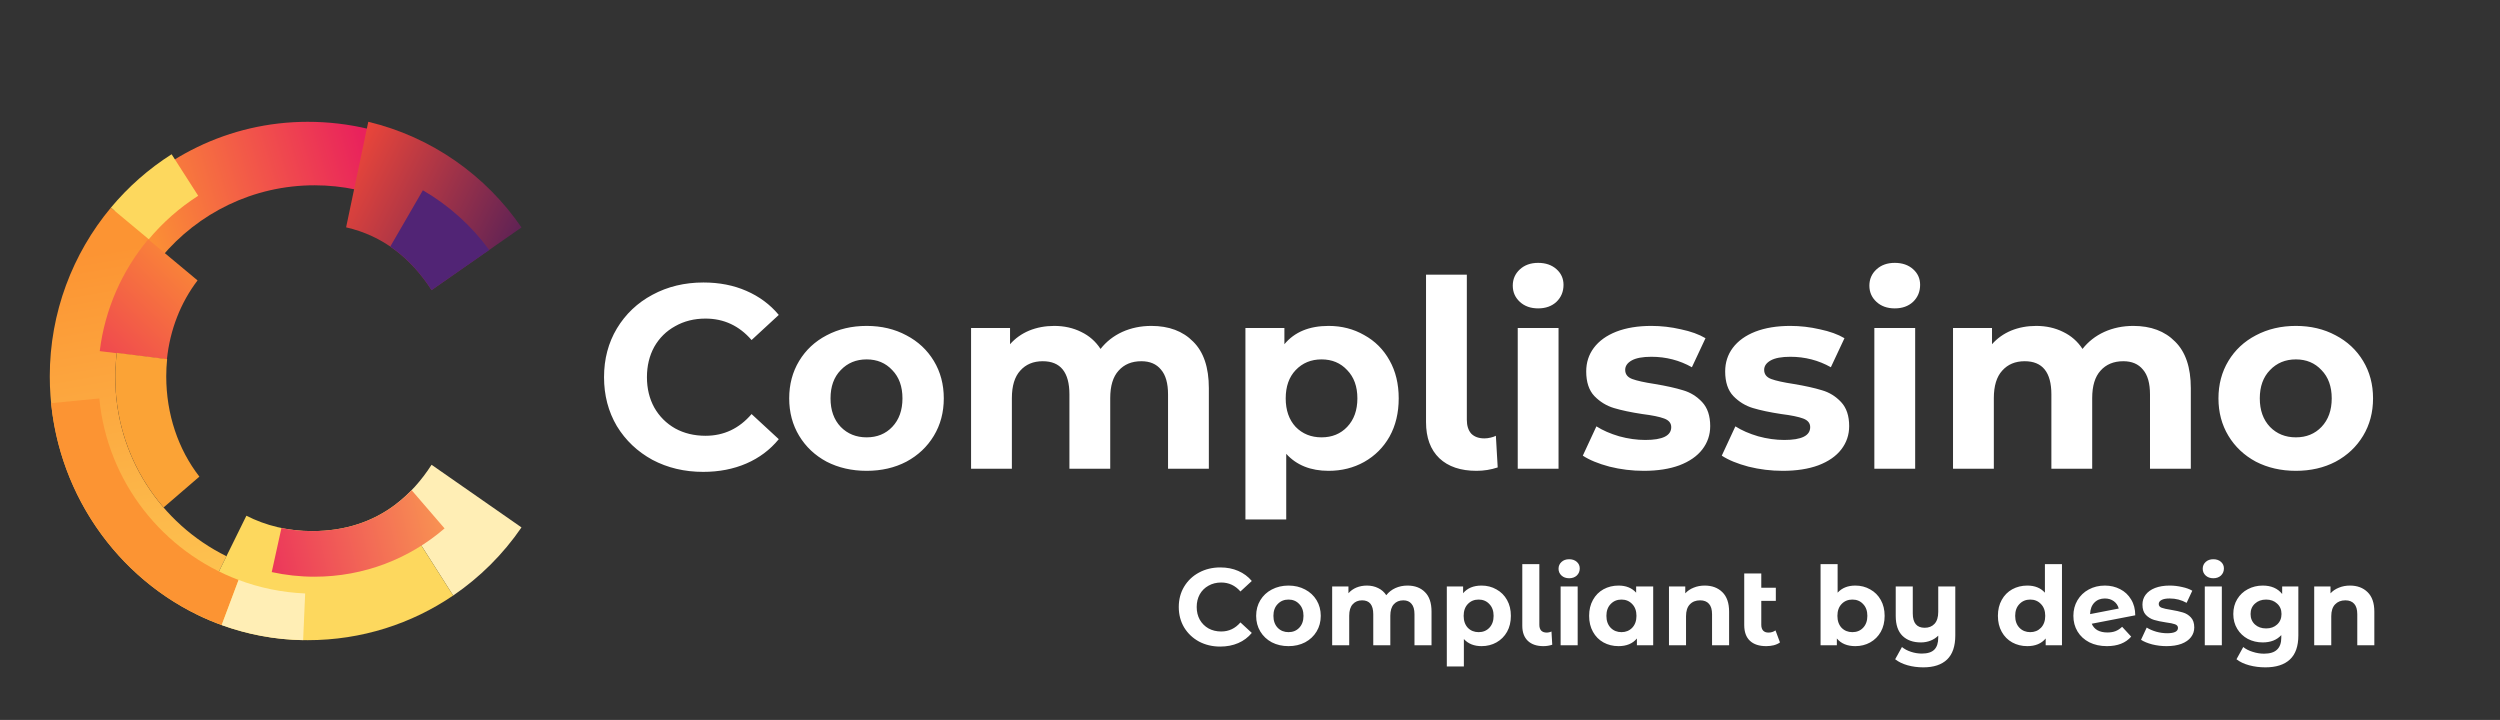 <svg width="1573" height="453" viewBox="0 0 1573 453" fill="none" xmlns="http://www.w3.org/2000/svg">
<rect x="0" y="0" width="1573" height="453" fill="#333333" stroke="none"/>
<path d="M72.531 237.479C72.531 206.936 83.457 178.954 101.601 157.204L69.76 130.664C45.762 159.458 31.32 196.593 31.32 236.788C31.32 302.584 69.231 360.118 124.294 386.874L142.48 349.967C101.036 329.509 72.525 286.826 72.525 237.479H72.531Z" fill="url(#paint0_linear_29_101)"/>
<path d="M197.927 116.587C206.768 116.587 215.398 117.506 223.722 119.249L231.739 81.116C219.533 78.195 206.78 76.644 193.648 76.644C143.874 76.644 99.496 99.5 69.777 135.151L101.618 161.691C124.618 134.13 159.223 116.587 197.927 116.587Z" fill="url(#paint1_linear_29_101)"/>
<path d="M217.766 143.049C240.766 148.271 258.543 162.305 271.543 182.528L328.12 143.109C305.745 110.433 271.669 86.189 231.727 76.627L217.766 143.049Z" fill="url(#paint2_linear_29_101)"/>
<path d="M107.983 97.061C93.571 106.202 80.68 117.566 69.766 130.662L93.601 150.531C102.502 139.911 112.995 130.674 124.708 123.18L107.983 97.067V97.061Z" fill="#FDD85E"/>
<path d="M271.543 292.432C265.137 302.396 257.57 310.852 248.766 317.499L285.126 374.708C302.02 363.217 316.618 348.649 328.121 331.851L271.543 292.432Z" fill="#FFEEB5"/>
<path d="M248.769 317.5C234.621 328.18 217.283 334.172 196.416 334.172C181.097 334.172 167.166 330.68 155.032 324.496L124.297 386.867C145.296 397.072 168.794 402.799 193.634 402.799C227.65 402.799 259.112 392.402 285.123 374.703L248.763 317.494L248.769 317.5Z" fill="#FDD85E"/>
<path d="M93.272 150.574C76.955 170.131 66.023 194.339 62.754 220.921L105.016 226.167C106.921 207.452 113.718 190.336 124.296 176.435L93.272 150.574Z" fill="url(#paint3_linear_29_101)"/>
<path d="M125.451 299.89C112.151 282.762 104.602 260.621 104.602 236.78C104.602 233.12 104.788 229.508 105.149 225.956L73.489 222.025C72.864 227.092 72.539 232.242 72.539 237.477C72.539 268.747 83.988 297.336 102.919 319.296L125.457 299.89H125.451Z" fill="#FBA336"/>
<path d="M62.49 250.699L32.164 253.662C38.018 312.307 73.993 362.43 124.296 386.872C129.219 389.264 134.285 391.41 139.466 393.291L150.115 364.9C102.498 347.027 67.557 303.232 62.49 250.699Z" fill="url(#paint4_linear_29_101)"/>
<path d="M192.006 373.408C177.323 372.777 163.242 369.827 150.122 364.898L139.473 393.289C155.531 399.125 172.762 402.449 190.731 402.773L192.006 373.414V373.408Z" fill="#FFEEB5"/>
<path d="M266.072 119.713L245.566 155.141C255.729 162.089 264.365 171.362 271.541 182.529L307.805 157.263C296.675 142.04 282.449 129.221 266.066 119.719L266.072 119.713Z" fill="#512475"/>
<path d="M258.998 308.4C255.789 311.724 252.387 314.765 248.763 317.499C234.616 328.179 217.277 334.171 196.411 334.171C189.686 334.171 183.231 333.498 177.077 332.224L170.977 359.96C179.649 361.859 188.658 362.862 197.901 362.862C229.171 362.862 257.766 351.408 279.72 332.476L258.986 308.406L258.998 308.4Z" fill="url(#paint5_linear_29_101)"/>
<path d="M442.439 296.903C430.698 296.903 420.055 294.379 410.508 289.332C401.072 284.175 393.611 277.097 388.124 268.1C382.748 258.993 380.06 248.733 380.06 237.322C380.06 225.91 382.748 215.706 388.124 206.708C393.611 197.601 401.072 190.524 410.508 185.477C420.055 180.319 430.753 177.741 442.603 177.741C452.588 177.741 461.586 179.497 469.596 183.008C477.715 186.519 484.518 191.566 490.005 198.15L472.887 213.95C465.097 204.953 455.441 200.454 443.92 200.454C436.788 200.454 430.424 202.045 424.828 205.227C419.232 208.299 414.843 212.634 411.661 218.23C408.588 223.826 407.052 230.19 407.052 237.322C407.052 244.454 408.588 250.818 411.661 256.414C414.843 262.01 419.232 266.399 424.828 269.581C430.424 272.653 436.788 274.19 443.92 274.19C455.441 274.19 465.097 269.636 472.887 260.529L490.005 276.329C484.518 283.023 477.715 288.125 469.596 291.636C461.476 295.147 452.424 296.903 442.439 296.903ZM545.28 296.244C535.954 296.244 527.56 294.324 520.098 290.484C512.747 286.534 506.986 281.102 502.817 274.19C498.647 267.277 496.562 259.432 496.562 250.653C496.562 241.875 498.647 234.03 502.817 227.117C506.986 220.205 512.747 214.828 520.098 210.988C527.56 207.038 535.954 205.063 545.28 205.063C554.607 205.063 562.946 207.038 570.298 210.988C577.649 214.828 583.41 220.205 587.58 227.117C591.749 234.03 593.834 241.875 593.834 250.653C593.834 259.432 591.749 267.277 587.58 274.19C583.41 281.102 577.649 286.534 570.298 290.484C562.946 294.324 554.607 296.244 545.28 296.244ZM545.28 275.177C551.864 275.177 557.241 272.983 561.41 268.594C565.689 264.095 567.829 258.115 567.829 250.653C567.829 243.192 565.689 237.267 561.41 232.878C557.241 228.379 551.864 226.13 545.28 226.13C538.697 226.13 533.266 228.379 528.986 232.878C524.707 237.267 522.567 243.192 522.567 250.653C522.567 258.115 524.707 264.095 528.986 268.594C533.266 272.983 538.697 275.177 545.28 275.177ZM724.397 205.063C735.48 205.063 744.258 208.354 750.732 214.938C757.315 221.412 760.607 231.177 760.607 244.235V294.928H734.931V248.185C734.931 241.162 733.45 235.95 730.487 232.549C727.634 229.038 723.52 227.282 718.143 227.282C712.108 227.282 707.335 229.257 703.824 233.207C700.313 237.048 698.557 242.808 698.557 250.489V294.928H672.881V248.185C672.881 234.25 667.285 227.282 656.093 227.282C650.168 227.282 645.45 229.257 641.939 233.207C638.428 237.048 636.672 242.808 636.672 250.489V294.928H610.996V206.379H635.52V216.584C638.812 212.853 642.817 210 647.535 208.025C652.363 206.05 657.63 205.063 663.335 205.063C669.59 205.063 675.24 206.324 680.288 208.848C685.335 211.262 689.395 214.828 692.467 219.546C696.088 214.938 700.642 211.372 706.128 208.848C711.724 206.324 717.814 205.063 724.397 205.063ZM835.96 205.063C844.189 205.063 851.651 206.983 858.344 210.823C865.147 214.554 870.469 219.875 874.309 226.788C878.149 233.591 880.07 241.546 880.07 250.653C880.07 259.761 878.149 267.771 874.309 274.683C870.469 281.486 865.147 286.808 858.344 290.648C851.651 294.379 844.189 296.244 835.96 296.244C824.658 296.244 815.77 292.678 809.297 285.546V326.858H783.621V206.379H808.145V216.584C814.509 208.903 823.78 205.063 835.96 205.063ZM831.516 275.177C838.1 275.177 843.476 272.983 847.646 268.594C851.925 264.095 854.065 258.115 854.065 250.653C854.065 243.192 851.925 237.267 847.646 232.878C843.476 228.379 838.1 226.13 831.516 226.13C824.933 226.13 819.501 228.379 815.222 232.878C811.052 237.267 808.968 243.192 808.968 250.653C808.968 258.115 811.052 264.095 815.222 268.594C819.501 272.983 824.933 275.177 831.516 275.177ZM929.023 296.244C919.038 296.244 911.248 293.611 905.652 288.344C900.056 282.968 897.258 275.397 897.258 265.631V172.803H922.933V264.15C922.933 267.88 923.866 270.788 925.731 272.873C927.706 274.848 930.45 275.835 933.961 275.835C935.277 275.835 936.594 275.671 937.911 275.342C939.337 275.013 940.435 274.629 941.203 274.19L942.355 294.105C938.075 295.531 933.632 296.244 929.023 296.244ZM954.96 206.379H980.636V294.928H954.96V206.379ZM967.798 194.035C963.08 194.035 959.239 192.664 956.277 189.92C953.314 187.177 951.833 183.776 951.833 179.716C951.833 175.656 953.314 172.255 956.277 169.511C959.239 166.768 963.08 165.397 967.798 165.397C972.516 165.397 976.356 166.713 979.319 169.347C982.282 171.98 983.763 175.272 983.763 179.222C983.763 183.501 982.282 187.068 979.319 189.92C976.356 192.664 972.516 194.035 967.798 194.035ZM1034.26 296.244C1026.9 296.244 1019.72 295.367 1012.69 293.611C1005.67 291.746 1000.08 289.441 995.906 286.698L1004.46 268.264C1008.42 270.788 1013.19 272.873 1018.78 274.519C1024.38 276.055 1029.87 276.823 1035.24 276.823C1046.11 276.823 1051.54 274.135 1051.54 268.758C1051.54 266.235 1050.06 264.424 1047.09 263.327C1044.13 262.23 1039.58 261.297 1033.43 260.529C1026.19 259.432 1020.21 258.17 1015.49 256.743C1010.77 255.317 1006.66 252.793 1003.15 249.172C999.747 245.551 998.046 240.394 998.046 233.701C998.046 228.105 999.637 223.167 1002.82 218.888C1006.11 214.499 1010.83 211.097 1016.97 208.683C1023.23 206.27 1030.58 205.063 1039.03 205.063C1045.28 205.063 1051.48 205.776 1057.63 207.202C1063.88 208.519 1069.04 210.384 1073.1 212.798L1064.54 231.067C1056.75 226.678 1048.25 224.484 1039.03 224.484C1033.54 224.484 1029.43 225.252 1026.68 226.788C1023.94 228.324 1022.57 230.299 1022.57 232.713C1022.57 235.457 1024.05 237.377 1027.01 238.474C1029.98 239.571 1034.69 240.614 1041.17 241.601C1048.41 242.808 1054.34 244.125 1058.94 245.551C1063.55 246.868 1067.56 249.337 1070.96 252.958C1074.36 256.579 1076.06 261.626 1076.06 268.1C1076.06 273.586 1074.41 278.469 1071.12 282.748C1067.83 287.027 1063 290.374 1056.64 292.788C1050.39 295.092 1042.92 296.244 1034.26 296.244ZM1121.69 296.244C1114.34 296.244 1107.15 295.367 1100.13 293.611C1093.11 291.746 1087.51 289.441 1083.34 286.698L1091.9 268.264C1095.85 270.788 1100.63 272.873 1106.22 274.519C1111.82 276.055 1117.3 276.823 1122.68 276.823C1133.54 276.823 1138.97 274.135 1138.97 268.758C1138.97 266.235 1137.49 264.424 1134.53 263.327C1131.57 262.23 1127.01 261.297 1120.87 260.529C1113.63 259.432 1107.65 258.17 1102.93 256.743C1098.21 255.317 1094.1 252.793 1090.59 249.172C1087.18 245.551 1085.48 240.394 1085.48 233.701C1085.48 228.105 1087.07 223.167 1090.26 218.888C1093.55 214.499 1098.27 211.097 1104.41 208.683C1110.67 206.27 1118.02 205.063 1126.47 205.063C1132.72 205.063 1138.92 205.776 1145.06 207.202C1151.32 208.519 1156.48 210.384 1160.54 212.798L1151.98 231.067C1144.19 226.678 1135.68 224.484 1126.47 224.484C1120.98 224.484 1116.86 225.252 1114.12 226.788C1111.38 228.324 1110.01 230.299 1110.01 232.713C1110.01 235.457 1111.49 237.377 1114.45 238.474C1117.41 239.571 1122.13 240.614 1128.61 241.601C1135.85 242.808 1141.77 244.125 1146.38 245.551C1150.99 246.868 1154.99 249.337 1158.4 252.958C1161.8 256.579 1163.5 261.626 1163.5 268.1C1163.5 273.586 1161.85 278.469 1158.56 282.748C1155.27 287.027 1150.44 290.374 1144.08 292.788C1137.82 295.092 1130.36 296.244 1121.69 296.244ZM1179.34 206.379H1205.02V294.928H1179.34V206.379ZM1192.18 194.035C1187.46 194.035 1183.62 192.664 1180.66 189.92C1177.69 187.177 1176.21 183.776 1176.21 179.716C1176.21 175.656 1177.69 172.255 1180.66 169.511C1183.62 166.768 1187.46 165.397 1192.18 165.397C1196.9 165.397 1200.74 166.713 1203.7 169.347C1206.66 171.98 1208.14 175.272 1208.14 179.222C1208.14 183.501 1206.66 187.068 1203.7 189.92C1200.74 192.664 1196.9 194.035 1192.18 194.035ZM1342.25 205.063C1353.33 205.063 1362.11 208.354 1368.58 214.938C1375.16 221.412 1378.46 231.177 1378.46 244.235V294.928H1352.78V248.185C1352.78 241.162 1351.3 235.95 1348.34 232.549C1345.48 229.038 1341.37 227.282 1335.99 227.282C1329.96 227.282 1325.18 229.257 1321.67 233.207C1318.16 237.048 1316.41 242.808 1316.41 250.489V294.928H1290.73V248.185C1290.73 234.25 1285.13 227.282 1273.94 227.282C1268.02 227.282 1263.3 229.257 1259.79 233.207C1256.28 237.048 1254.52 242.808 1254.52 250.489V294.928H1228.84V206.379H1253.37V216.584C1256.66 212.853 1260.67 210 1265.38 208.025C1270.21 206.05 1275.48 205.063 1281.18 205.063C1287.44 205.063 1293.09 206.324 1298.14 208.848C1303.18 211.262 1307.24 214.828 1310.32 219.546C1313.94 214.938 1318.49 211.372 1323.98 208.848C1329.57 206.324 1335.66 205.063 1342.25 205.063ZM1444.57 296.244C1435.24 296.244 1426.85 294.324 1419.39 290.484C1412.04 286.534 1406.27 281.102 1402.1 274.19C1397.94 267.277 1395.85 259.432 1395.85 250.653C1395.85 241.875 1397.94 234.03 1402.1 227.117C1406.27 220.205 1412.04 214.828 1419.39 210.988C1426.85 207.038 1435.24 205.063 1444.57 205.063C1453.9 205.063 1462.23 207.038 1469.59 210.988C1476.94 214.828 1482.7 220.205 1486.87 227.117C1491.04 234.03 1493.12 241.875 1493.12 250.653C1493.12 259.432 1491.04 267.277 1486.87 274.19C1482.7 281.102 1476.94 286.534 1469.59 290.484C1462.23 294.324 1453.9 296.244 1444.57 296.244ZM1444.57 275.177C1451.15 275.177 1456.53 272.983 1460.7 268.594C1464.98 264.095 1467.12 258.115 1467.12 250.653C1467.12 243.192 1464.98 237.267 1460.7 232.878C1456.53 228.379 1451.15 226.13 1444.57 226.13C1437.99 226.13 1432.55 228.379 1428.27 232.878C1424 237.267 1421.86 243.192 1421.86 250.653C1421.86 258.115 1424 264.095 1428.27 268.594C1432.55 272.983 1437.99 275.177 1444.57 275.177Z" fill="white"/>
<path d="M767.752 406.825C762.845 406.825 758.397 405.771 754.408 403.661C750.464 401.506 747.346 398.548 745.053 394.788C742.806 390.982 741.683 386.695 741.683 381.926C741.683 377.157 742.806 372.892 745.053 369.132C747.346 365.326 750.464 362.368 754.408 360.259C758.397 358.104 762.868 357.026 767.82 357.026C771.993 357.026 775.753 357.76 779.101 359.227C782.494 360.695 785.337 362.804 787.63 365.555L780.476 372.159C777.221 368.398 773.185 366.518 768.371 366.518C765.39 366.518 762.73 367.183 760.392 368.513C758.053 369.797 756.219 371.608 754.889 373.947C753.605 376.286 752.963 378.945 752.963 381.926C752.963 384.906 753.605 387.566 754.889 389.905C756.219 392.243 758.053 394.078 760.392 395.407C762.73 396.691 765.39 397.333 768.371 397.333C773.185 397.333 777.221 395.43 780.476 391.624L787.63 398.227C785.337 401.025 782.494 403.157 779.101 404.624C775.707 406.092 771.924 406.825 767.752 406.825ZM810.73 406.55C806.833 406.55 803.325 405.748 800.207 404.143C797.134 402.492 794.727 400.222 792.984 397.333C791.242 394.444 790.371 391.166 790.371 387.497C790.371 383.829 791.242 380.55 792.984 377.661C794.727 374.772 797.134 372.525 800.207 370.92C803.325 369.27 806.833 368.444 810.73 368.444C814.628 368.444 818.113 369.27 821.186 370.92C824.258 372.525 826.665 374.772 828.408 377.661C830.15 380.55 831.022 383.829 831.022 387.497C831.022 391.166 830.15 394.444 828.408 397.333C826.665 400.222 824.258 402.492 821.186 404.143C818.113 405.748 814.628 406.55 810.73 406.55ZM810.73 397.746C813.482 397.746 815.729 396.829 817.471 394.995C819.26 393.115 820.154 390.615 820.154 387.497C820.154 384.379 819.26 381.903 817.471 380.069C815.729 378.189 813.482 377.248 810.73 377.248C807.979 377.248 805.709 378.189 803.921 380.069C802.133 381.903 801.238 384.379 801.238 387.497C801.238 390.615 802.133 393.115 803.921 394.995C805.709 396.829 807.979 397.746 810.73 397.746ZM885.586 368.444C890.217 368.444 893.886 369.82 896.591 372.571C899.342 375.277 900.718 379.358 900.718 384.815V406H889.988V386.465C889.988 383.531 889.369 381.353 888.131 379.931C886.938 378.464 885.219 377.73 882.972 377.73C880.45 377.73 878.455 378.555 876.988 380.206C875.52 381.811 874.787 384.219 874.787 387.428V406H864.056V386.465C864.056 380.642 861.718 377.73 857.041 377.73C854.564 377.73 852.593 378.555 851.125 380.206C849.658 381.811 848.924 384.219 848.924 387.428V406H838.194V368.994H848.443V373.259C849.818 371.7 851.492 370.508 853.464 369.682C855.481 368.857 857.683 368.444 860.067 368.444C862.681 368.444 865.042 368.972 867.152 370.026C869.261 371.035 870.958 372.525 872.242 374.497C873.755 372.571 875.658 371.081 877.951 370.026C880.289 368.972 882.834 368.444 885.586 368.444ZM932.209 368.444C935.648 368.444 938.766 369.247 941.564 370.852C944.407 372.411 946.631 374.635 948.236 377.524C949.841 380.367 950.643 383.691 950.643 387.497C950.643 391.303 949.841 394.651 948.236 397.54C946.631 400.383 944.407 402.607 941.564 404.212C938.766 405.771 935.648 406.55 932.209 406.55C927.486 406.55 923.772 405.06 921.066 402.079V419.344H910.336V368.994H920.585V373.259C923.244 370.049 927.119 368.444 932.209 368.444ZM930.352 397.746C933.103 397.746 935.35 396.829 937.093 394.995C938.881 393.115 939.775 390.615 939.775 387.497C939.775 384.379 938.881 381.903 937.093 380.069C935.35 378.189 933.103 377.248 930.352 377.248C927.601 377.248 925.331 378.189 923.542 380.069C921.8 381.903 920.929 384.379 920.929 387.497C920.929 390.615 921.8 393.115 923.542 394.995C925.331 396.829 927.601 397.746 930.352 397.746ZM971.101 406.55C966.928 406.55 963.673 405.45 961.334 403.249C958.995 401.002 957.826 397.838 957.826 393.757V354.963H968.556V393.137C968.556 394.697 968.946 395.912 969.726 396.783C970.551 397.608 971.697 398.021 973.165 398.021C973.715 398.021 974.265 397.952 974.816 397.815C975.412 397.677 975.87 397.517 976.191 397.333L976.673 405.656C974.884 406.252 973.027 406.55 971.101 406.55ZM981.941 368.994H992.671V406H981.941V368.994ZM987.306 363.836C985.334 363.836 983.729 363.263 982.491 362.116C981.253 360.97 980.634 359.548 980.634 357.852C980.634 356.155 981.253 354.733 982.491 353.587C983.729 352.441 985.334 351.867 987.306 351.867C989.278 351.867 990.883 352.418 992.121 353.518C993.359 354.619 993.978 355.994 993.978 357.645C993.978 359.434 993.359 360.924 992.121 362.116C990.883 363.263 989.278 363.836 987.306 363.836ZM1040.19 368.994V406H1029.94V401.735C1027.28 404.945 1023.42 406.55 1018.38 406.55C1014.9 406.55 1011.73 405.771 1008.89 404.212C1006.09 402.653 1003.89 400.429 1002.29 397.54C1000.68 394.651 999.878 391.303 999.878 387.497C999.878 383.691 1000.68 380.344 1002.29 377.455C1003.89 374.566 1006.09 372.342 1008.89 370.783C1011.73 369.224 1014.9 368.444 1018.38 368.444C1023.1 368.444 1026.8 369.935 1029.46 372.915V368.994H1040.19ZM1020.24 397.746C1022.94 397.746 1025.19 396.829 1026.98 394.995C1028.77 393.115 1029.66 390.615 1029.66 387.497C1029.66 384.379 1028.77 381.903 1026.98 380.069C1025.19 378.189 1022.94 377.248 1020.24 377.248C1017.49 377.248 1015.22 378.189 1013.43 380.069C1011.64 381.903 1010.75 384.379 1010.75 387.497C1010.75 390.615 1011.64 393.115 1013.43 394.995C1015.22 396.829 1017.49 397.746 1020.24 397.746ZM1072.61 368.444C1077.2 368.444 1080.89 369.82 1083.69 372.571C1086.53 375.323 1087.95 379.404 1087.95 384.815V406H1077.22V386.465C1077.22 383.531 1076.58 381.353 1075.29 379.931C1074.01 378.464 1072.15 377.73 1069.72 377.73C1067.02 377.73 1064.86 378.578 1063.26 380.275C1061.65 381.926 1060.85 384.402 1060.85 387.704V406H1050.12V368.994H1060.37V373.328C1061.79 371.769 1063.56 370.576 1065.66 369.751C1067.77 368.88 1070.09 368.444 1072.61 368.444ZM1119.96 404.212C1118.91 404.991 1117.6 405.587 1116.04 406C1114.53 406.367 1112.95 406.55 1111.3 406.55C1106.85 406.55 1103.43 405.427 1101.05 403.18C1098.66 400.933 1097.47 397.631 1097.47 393.275V360.809H1108.2V369.82H1117.35V378.074H1108.2V393.137C1108.2 394.697 1108.59 395.912 1109.37 396.783C1110.15 397.608 1111.27 398.021 1112.74 398.021C1114.39 398.021 1115.86 397.563 1117.14 396.645L1119.96 404.212ZM1167.38 368.444C1170.82 368.444 1173.93 369.247 1176.73 370.852C1179.57 372.411 1181.8 374.635 1183.4 377.524C1185.01 380.367 1185.81 383.691 1185.81 387.497C1185.81 391.303 1185.01 394.651 1183.4 397.54C1181.8 400.383 1179.57 402.607 1176.73 404.212C1173.93 405.771 1170.82 406.55 1167.38 406.55C1162.29 406.55 1158.41 404.945 1155.75 401.735V406H1145.5V354.963H1156.23V372.915C1158.94 369.935 1162.65 368.444 1167.38 368.444ZM1165.52 397.746C1168.27 397.746 1170.52 396.829 1172.26 394.995C1174.05 393.115 1174.94 390.615 1174.94 387.497C1174.94 384.379 1174.05 381.903 1172.26 380.069C1170.52 378.189 1168.27 377.248 1165.52 377.248C1162.77 377.248 1160.5 378.189 1158.71 380.069C1156.97 381.903 1156.1 384.379 1156.1 387.497C1156.1 390.615 1156.97 393.115 1158.71 394.995C1160.5 396.829 1162.77 397.746 1165.52 397.746ZM1230.27 368.994V399.809C1230.27 406.596 1228.55 411.64 1225.12 414.942C1221.68 418.243 1216.68 419.894 1210.12 419.894C1206.64 419.894 1203.33 419.459 1200.22 418.587C1197.14 417.716 1194.55 416.455 1192.44 414.804L1196.71 407.101C1198.27 408.384 1200.17 409.393 1202.42 410.127C1204.66 410.861 1206.93 411.228 1209.23 411.228C1212.8 411.228 1215.42 410.402 1217.07 408.751C1218.72 407.101 1219.54 404.578 1219.54 401.185V399.947C1218.17 401.323 1216.54 402.377 1214.66 403.111C1212.78 403.845 1210.76 404.212 1208.61 404.212C1203.75 404.212 1199.89 402.836 1197.05 400.085C1194.21 397.287 1192.79 393.115 1192.79 387.566V368.994H1203.52V385.984C1203.52 391.991 1206.02 394.995 1211.01 394.995C1213.58 394.995 1215.65 394.169 1217.2 392.518C1218.76 390.822 1219.54 388.323 1219.54 385.021V368.994H1230.27ZM1297.39 354.963V406H1287.14V401.735C1284.48 404.945 1280.63 406.55 1275.58 406.55C1272.1 406.55 1268.93 405.771 1266.09 404.212C1263.29 402.653 1261.09 400.429 1259.49 397.54C1257.88 394.651 1257.08 391.303 1257.08 387.497C1257.08 383.691 1257.88 380.344 1259.49 377.455C1261.09 374.566 1263.29 372.342 1266.09 370.783C1268.93 369.224 1272.1 368.444 1275.58 368.444C1280.31 368.444 1284 369.935 1286.66 372.915V354.963H1297.39ZM1277.44 397.746C1280.15 397.746 1282.39 396.829 1284.18 394.995C1285.97 393.115 1286.86 390.615 1286.86 387.497C1286.86 384.379 1285.97 381.903 1284.18 380.069C1282.39 378.189 1280.15 377.248 1277.44 377.248C1274.69 377.248 1272.42 378.189 1270.63 380.069C1268.84 381.903 1267.95 384.379 1267.95 387.497C1267.95 390.615 1268.84 393.115 1270.63 394.995C1272.42 396.829 1274.69 397.746 1277.44 397.746ZM1325.96 397.952C1327.89 397.952 1329.58 397.677 1331.05 397.127C1332.56 396.531 1333.96 395.614 1335.24 394.376L1340.95 400.566C1337.47 404.556 1332.38 406.55 1325.68 406.55C1321.51 406.55 1317.82 405.748 1314.61 404.143C1311.4 402.492 1308.92 400.222 1307.18 397.333C1305.44 394.444 1304.57 391.166 1304.57 387.497C1304.57 383.875 1305.42 380.619 1307.11 377.73C1308.86 374.795 1311.22 372.525 1314.2 370.92C1317.22 369.27 1320.62 368.444 1324.38 368.444C1327.91 368.444 1331.12 369.201 1334.01 370.714C1336.9 372.181 1339.19 374.337 1340.89 377.18C1342.63 379.977 1343.5 383.301 1343.5 387.153L1316.12 392.45C1316.9 394.284 1318.12 395.66 1319.77 396.577C1321.47 397.494 1323.53 397.952 1325.96 397.952ZM1324.38 376.561C1321.67 376.561 1319.47 377.432 1317.77 379.174C1316.08 380.917 1315.18 383.324 1315.09 386.397L1333.11 382.889C1332.61 380.963 1331.58 379.427 1330.02 378.28C1328.46 377.134 1326.58 376.561 1324.38 376.561ZM1363.16 406.55C1360.09 406.55 1357.09 406.183 1354.15 405.45C1351.22 404.67 1348.88 403.707 1347.13 402.561L1350.71 394.857C1352.36 395.912 1354.36 396.783 1356.7 397.471C1359.03 398.113 1361.33 398.434 1363.57 398.434C1368.11 398.434 1370.38 397.31 1370.38 395.063C1370.38 394.009 1369.76 393.252 1368.53 392.794C1367.29 392.335 1365.39 391.945 1362.82 391.624C1359.79 391.166 1357.29 390.638 1355.32 390.042C1353.35 389.446 1351.63 388.391 1350.16 386.878C1348.74 385.365 1348.03 383.21 1348.03 380.413C1348.03 378.074 1348.69 376.01 1350.02 374.222C1351.4 372.388 1353.37 370.966 1355.94 369.957C1358.55 368.949 1361.63 368.444 1365.16 368.444C1367.77 368.444 1370.36 368.742 1372.93 369.338C1375.54 369.889 1377.7 370.668 1379.39 371.677L1375.82 379.312C1372.56 377.478 1369.01 376.561 1365.16 376.561C1362.86 376.561 1361.14 376.882 1360 377.524C1358.85 378.166 1358.28 378.991 1358.28 380C1358.28 381.146 1358.9 381.949 1360.13 382.407C1361.37 382.866 1363.34 383.301 1366.05 383.714C1369.08 384.219 1371.55 384.769 1373.48 385.365C1375.4 385.915 1377.08 386.947 1378.5 388.46C1379.92 389.973 1380.63 392.083 1380.63 394.788C1380.63 397.081 1379.94 399.122 1378.57 400.91C1377.19 402.698 1375.18 404.097 1372.52 405.106C1369.9 406.069 1366.78 406.55 1363.16 406.55ZM1387.25 368.994H1397.98V406H1387.25V368.994ZM1392.62 363.836C1390.65 363.836 1389.04 363.263 1387.8 362.116C1386.56 360.97 1385.95 359.548 1385.95 357.852C1385.95 356.155 1386.56 354.733 1387.8 353.587C1389.04 352.441 1390.65 351.867 1392.62 351.867C1394.59 351.867 1396.19 352.418 1397.43 353.518C1398.67 354.619 1399.29 355.994 1399.29 357.645C1399.29 359.434 1398.67 360.924 1397.43 362.116C1396.19 363.263 1394.59 363.836 1392.62 363.836ZM1446.12 368.994V399.809C1446.12 406.596 1444.35 411.64 1440.82 414.942C1437.29 418.243 1432.13 419.894 1425.34 419.894C1421.77 419.894 1418.37 419.459 1415.16 418.587C1411.95 417.716 1409.29 416.455 1407.19 414.804L1411.45 407.101C1413.01 408.384 1414.98 409.393 1417.37 410.127C1419.75 410.907 1422.13 411.296 1424.52 411.296C1428.23 411.296 1430.96 410.448 1432.7 408.751C1434.49 407.101 1435.39 404.578 1435.39 401.185V399.603C1432.59 402.675 1428.69 404.212 1423.69 404.212C1420.3 404.212 1417.18 403.478 1414.34 402.011C1411.54 400.497 1409.32 398.388 1407.67 395.682C1406.02 392.977 1405.19 389.859 1405.19 386.328C1405.19 382.797 1406.02 379.679 1407.67 376.973C1409.32 374.268 1411.54 372.181 1414.34 370.714C1417.18 369.201 1420.3 368.444 1423.69 368.444C1429.06 368.444 1433.14 370.21 1435.94 373.741V368.994H1446.12ZM1425.83 395.407C1428.67 395.407 1430.98 394.582 1432.77 392.931C1434.61 391.234 1435.52 389.033 1435.52 386.328C1435.52 383.622 1434.61 381.444 1432.77 379.793C1430.98 378.097 1428.67 377.248 1425.83 377.248C1422.98 377.248 1420.64 378.097 1418.81 379.793C1416.98 381.444 1416.06 383.622 1416.06 386.328C1416.06 389.033 1416.98 391.234 1418.81 392.931C1420.64 394.582 1422.98 395.407 1425.83 395.407ZM1478.6 368.444C1483.18 368.444 1486.87 369.82 1489.67 372.571C1492.51 375.323 1493.93 379.404 1493.93 384.815V406H1483.2V386.465C1483.2 383.531 1482.56 381.353 1481.28 379.931C1479.99 378.464 1478.14 377.73 1475.71 377.73C1473 377.73 1470.85 378.578 1469.24 380.275C1467.64 381.926 1466.83 384.402 1466.83 387.704V406H1456.1V368.994H1466.35V373.328C1467.77 371.769 1469.54 370.576 1471.65 369.751C1473.76 368.88 1476.07 368.444 1478.6 368.444Z" fill="white"/>
<defs>
<linearGradient id="paint0_linear_29_101" x1="76.086" y1="156.006" x2="131.014" y2="467.453" gradientUnits="userSpaceOnUse">
<stop stop-color="#FC9433"/>
<stop offset="1" stop-color="#FDD85E"/>
</linearGradient>
<linearGradient id="paint1_linear_29_101" x1="86.064" y1="143.469" x2="231.689" y2="100.676" gradientUnits="userSpaceOnUse">
<stop stop-color="#FC9433"/>
<stop offset="1" stop-color="#E9225C"/>
</linearGradient>
<linearGradient id="paint2_linear_29_101" x1="221.791" y1="99" x2="356.717" y2="165.105" gradientUnits="userSpaceOnUse">
<stop stop-color="#E9453A"/>
<stop offset="0.951" stop-color="#3E1A5B"/>
</linearGradient>
<linearGradient id="paint3_linear_29_101" x1="38.483" y1="266.579" x2="140.915" y2="159.835" gradientUnits="userSpaceOnUse">
<stop stop-color="#E9225C"/>
<stop offset="1" stop-color="#FC9433"/>
</linearGradient>
<linearGradient id="paint4_linear_29_101" x1="91.14" y1="250.699" x2="91.14" y2="393.291" gradientUnits="userSpaceOnUse">
<stop stop-color="#FC9433"/>
<stop offset="1" stop-color="#FC9433"/>
</linearGradient>
<linearGradient id="paint5_linear_29_101" x1="140.036" y1="335.639" x2="333.802" y2="289.972" gradientUnits="userSpaceOnUse">
<stop stop-color="#E9225C"/>
<stop offset="1" stop-color="#FFC64E"/>
</linearGradient>
</defs>
</svg>
